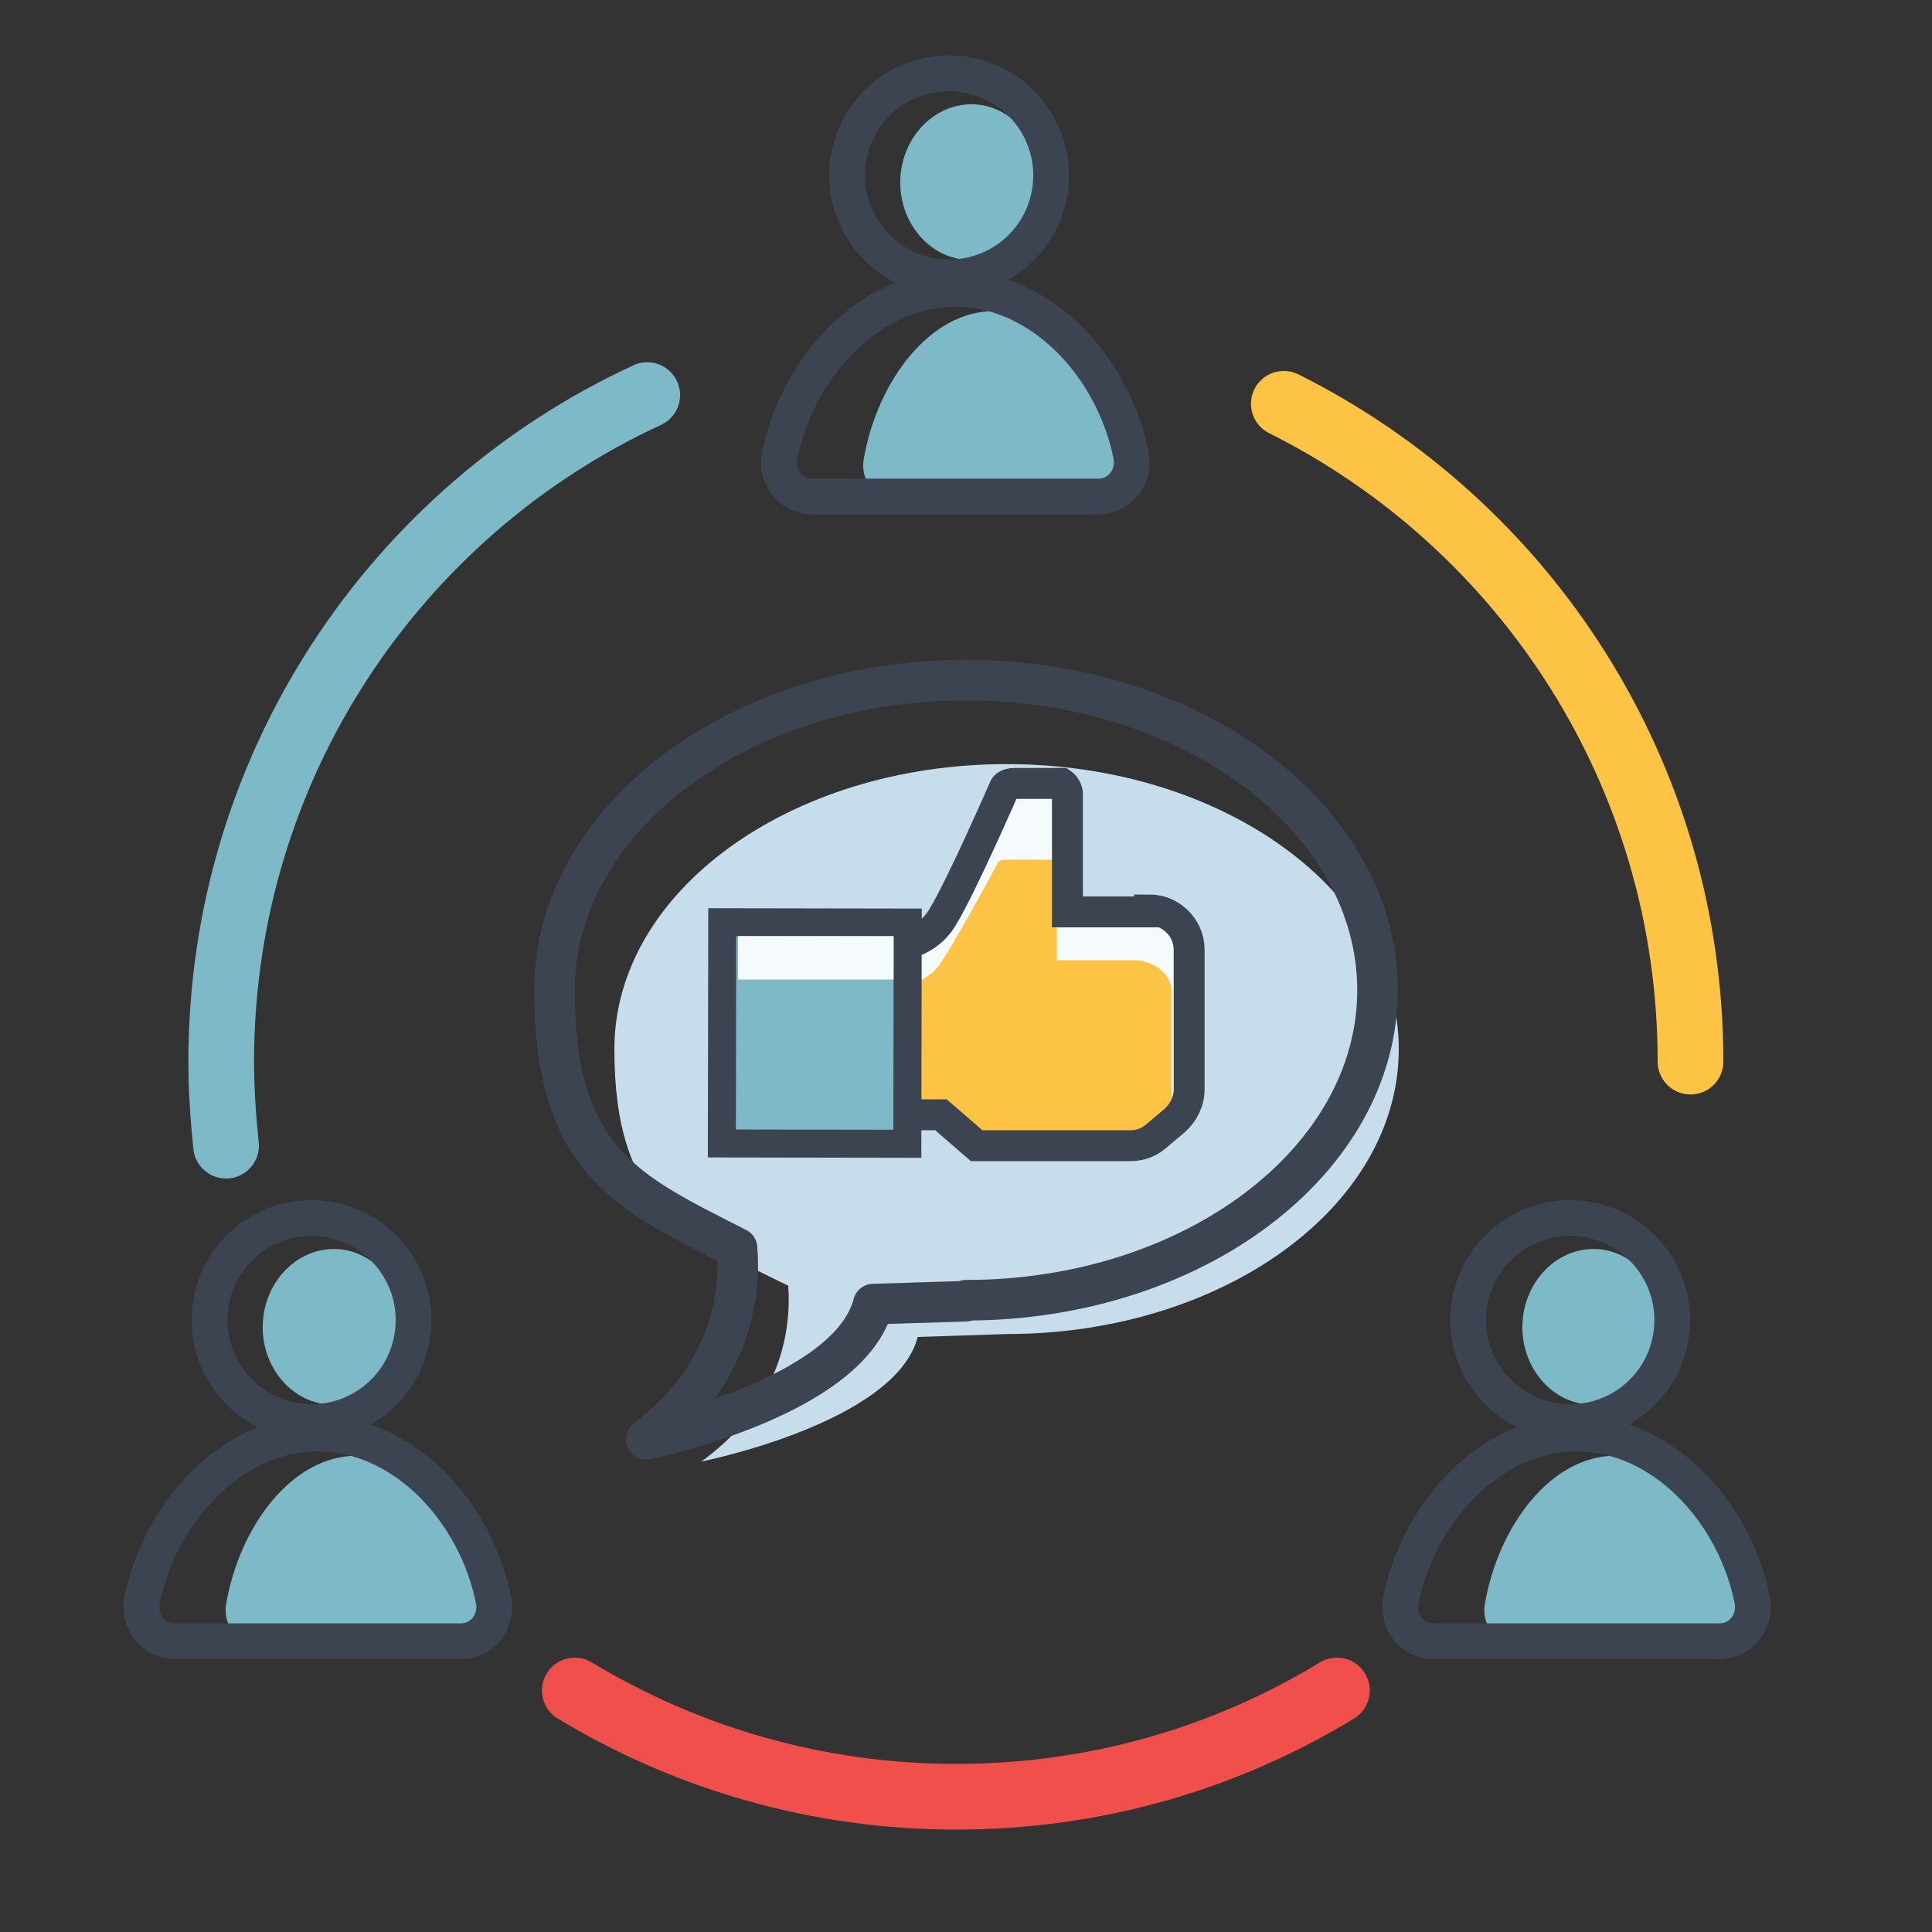<?xml version="1.0" encoding="UTF-8"?>
<svg xmlns="http://www.w3.org/2000/svg" xmlns:xlink="http://www.w3.org/1999/xlink" version="1.1" viewBox="0 0 200 200">
  <rect x="0" y="0" width="200" height="200" fill="#333333" stroke="none"/>
  <!-- Generator: Adobe Illustrator 29.1.0, SVG Export Plug-In . SVG Version: 2.1.0 Build 142)  -->
  <defs>
    <style>
      .st0 {
        stroke-width: 2.9px;
      }

      .st0, .st1 {
        fill: #7eb9c7;
      }

      .st0, .st2, .st3, .st4, .st5, .st6, .st7, .st8, .st9, .st10, .st11, .st12, .st13, .st14, .st15, .st16, .st17, .st18, .st19, .st20, .st21, .st22, .st23, .st24 {
        stroke-miterlimit: 10;
      }

      .st0, .st2, .st3, .st7, .st8, .st10, .st11, .st12, .st13, .st14, .st15, .st16, .st17, .st18, .st19, .st21, .st22, .st23, .st24, .st25 {
        stroke: #3d4451;
      }

      .st26 {
        fill: url(#linear-gradient2);
      }

      .st27 {
        fill: url(#linear-gradient1);
      }

      .st28 {
        fill: url(#linear-gradient3);
      }

      .st29 {
        fill: url(#linear-gradient4);
      }

      .st30 {
        fill: #6b968b;
      }

      .st2 {
        stroke-width: 4.4px;
      }

      .st2, .st3, .st5, .st6, .st9 {
        stroke-linecap: round;
      }

      .st2, .st3, .st5, .st6, .st9, .st31, .st10, .st11, .st12, .st13, .st14, .st15, .st16, .st17, .st18, .st19, .st21, .st22, .st23, .st25 {
        fill: none;
      }

      .st3, .st7, .st12 {
        stroke-width: 4.1px;
      }

      .st32, .st8 {
        fill: #fdc345;
      }

      .st4, .st31 {
        stroke-width: 3.4px;
      }

      .st4, .st31, .st20 {
        stroke: #3d4451;
      }

      .st4, .st33 {
        fill: #f5fafd;
      }

      .st34 {
        fill: url(#linear-gradient);
      }

      .st5 {
        stroke: #f04f4c;
      }

      .st5, .st6, .st9 {
        stroke-width: 6.8px;
      }

      .st6 {
        stroke: #fdc345;
      }

      .st7, .st35 {
        fill: #fff;
      }

      .st8 {
        stroke-width: 2.6px;
      }

      .st36 {
        fill: #3d4451;
      }

      .st37 {
        fill: #3d4451;
      }

      .st9 {
        stroke: #7eb9c7;
      }

      .st31, .st25 {
        stroke-linejoin: round;
      }

      .st38 {
        fill: #4f5863;
      }

      .st10 {
        stroke-width: 3.2px;
      }

      .st11 {
        stroke-width: 4.2px;
      }

      .st13 {
        stroke-width: 4px;
      }

      .st14 {
        stroke-width: 3.6px;
      }

      .st15 {
        stroke-width: 3.7px;
      }

      .st16 {
        stroke-width: 4.5px;
      }

      .st17 {
        stroke-width: 4.7px;
      }

      .st18 {
        stroke-width: 3.8px;
      }

      .st19 {
        stroke-width: 3.7px;
      }

      .st20 {
        stroke-width: 3.6px;
      }

      .st20, .st24, .st39 {
        fill: #f04f4c;
      }

      .st21 {
        stroke-width: 3.7px;
      }

      .st22 {
        stroke-width: 5.3px;
      }

      .st23 {
        stroke-width: 6.5px;
      }

      .st40 {
        fill: #c7ddeb;
      }

      .st24 {
        stroke-width: 3.9px;
      }

      .st41 {
        display: none;
      }

      .st25 {
        stroke-width: 4.2px;
      }
    </style>
    <linearGradient id="linear-gradient" x1="24" y1="154.6" x2="38.3" y2="154.6" gradientTransform="translate(72.2 -7.1) rotate(0) scale(1 1) skewX(-8.6)" gradientUnits="userSpaceOnUse">
      <stop offset="0" stop-color="#3d4451"/>
      <stop offset="1" stop-color="#3d4451"/>
    </linearGradient>
    <linearGradient id="linear-gradient1" x1="41.6" y1="154.6" x2="55.9" y2="154.6" xlink:href="#linear-gradient"/>
    <linearGradient id="linear-gradient2" x1="58.7" y1="154.6" x2="74.8" y2="154.6" xlink:href="#linear-gradient"/>
    <linearGradient id="linear-gradient3" x1="77.5" y1="154.6" x2="92.1" y2="154.6" xlink:href="#linear-gradient"/>
    <linearGradient id="linear-gradient4" x1="97.5" y1="154.6" x2="111.6" y2="154.6" xlink:href="#linear-gradient"/>
  </defs>
  <g id="Layer_1" class="st41">
    <g>
      <g>
        <rect class="st39" x="16.9" y="17.7" width="68.7" height="70.8"/>
        <path class="st37" d="M88.2,91.9H9c-1.3,0-2.4-1.1-2.4-2.4V10.2c0-1.3,1.1-2.4,2.4-2.4h79.2c1.3,0,2.4,1.1,2.4,2.4v79.2c0,1.3-1.1,2.4-2.4,2.4ZM11.4,87.1h74.4V12.7H11.4v74.4Z"/>
        <polygon class="st35" points="40 37.6 40 65.2 62.1 51.4 40 37.6"/>
      </g>
      <g>
        <rect class="st40" x="118.7" y="20.5" width="68.8" height="63"/>
        <g>
          <polygon class="st1" points="111.3 89.5 139.3 55.4 154.4 70.5 190.8 28.8 190.9 89.4 111.3 89.5"/>
          <path class="st37" d="M108.5,90.8l30.8-37.5,15.1,15.2,37.8-43.3v65.5c0,0-83.7,0-83.7,0ZM139.4,57.4l-25.2,30.7h75.3c0,0,0-55.7,0-55.7l-35,40.1-15-15.1Z"/>
        </g>
        <path class="st37" d="M111.2,91.9c-.6,0-1.2-.3-1.7-.7-.5-.5-.7-1.1-.7-1.7V10.3c0-.6.2-1.2.6-1.7.4-.5,1.1-.7,1.7-.7h79.2c0,0,0,0,0,0,1.3,0,2.4,1.1,2.4,2.4v79.2c0,1.3-1,2.4-2.3,2.4h-79.2c0,0,0,0,0,0ZM113.5,12.7v74.4c0,0,74.5,0,74.5,0V12.6c0,0-74.5,0-74.5,0Z"/>
        <g>
          <circle class="st32" cx="150.5" cy="33.6" r="9.3" transform="translate(20.3 116.2) rotate(-45)"/>
          <path class="st37" d="M150.5,44.2c-2.8,0-5.5-1.1-7.5-3.1-2-2-3.1-4.7-3.1-7.5s1.1-5.5,3.1-7.5c2-2,4.7-3.1,7.5-3.1h0c2.8,0,5.5,1.1,7.5,3.1,2,2,3.1,4.7,3.1,7.5h0c0,2.8-1.1,5.5-3.1,7.5-2,2-4.7,3.1-7.5,3.1h0ZM150.5,25.6h0c-2.1,0-4.1.8-5.6,2.3-1.5,1.5-2.3,3.5-2.3,5.6,0,2.1.8,4.1,2.3,5.6,1.5,1.5,3.5,2.3,5.6,2.3h0c2.1,0,4.1-.8,5.6-2.3,1.5-1.5,2.3-3.5,2.3-5.6h0c0-2.1-.8-4.1-2.3-5.6-1.5-1.5-3.5-2.3-5.6-2.3Z"/>
        </g>
      </g>
      <g>
        <rect class="st32" x="15.8" y="120.3" width="74.6" height="70" transform="translate(.5 -.2) rotate(.2)"/>
        <path class="st37" d="M88,193h0l-79.2-.3c-1.3,0-2.4-1.1-2.4-2.4l.3-79.2c0-1.3,1.1-2.4,2.4-2.4h0l79.2.3c1.3,0,2.4,1.1,2.4,2.4l-.3,79.2c0,.6-.3,1.2-.7,1.7-.5.4-1.1.7-1.7.7ZM11.2,188l74.4.3.3-74.4-74.4-.3-.3,74.4Z"/>
        <g>
          <polygon class="st35" points="74.6 142.2 74.5 163.5 62 152.8 74.6 142.2"/>
          <rect class="st35" x="33.1" y="140.7" width="27.4" height="24" transform="translate(.5 -.1) rotate(.2)"/>
        </g>
      </g>
      <g>
        <rect class="st38" x="119.8" y="120.2" width="61.9" height="61.9" transform="translate(-1 301.4) rotate(-89.8)"/>
        <path class="st37" d="M190.2,192.6h0l-79.2-.3c-.5,0-1-.2-1.4-.6-.4-.4-.6-.9-.6-1.4l.3-79.2c0-1.1.9-1.9,1.9-1.9l79.2.3c1.1,0,1.9.9,1.9,1.9l-.3,79.2c0,.5-.2,1-.6,1.4-.4.4-.8.6-1.4.6ZM112.9,188.4l75.4.3.3-75.4-75.4-.3-.3,75.4Z"/>
        <path class="st33" d="M168.1,133.7v9.4h-.7c-.2-1.3-.4-2.3-.8-3.2-.4-.9-.8-1.6-1.4-2.1-.6-.5-1.3-.9-2.2-1.2-.9-.2-1.8-.4-3-.4h-5.7v30.7c0,2.5.3,4,.8,4.6.7.8,1.9,1.2,3.5,1.2h1.4v1.1h-17.1v-1.1h1.4c1.7,0,2.9-.5,3.6-1.5.4-.6.7-2.1.7-4.3v-30.7h-4.8c-1.2,0-2.3,0-3.2.3-.9.2-1.7.5-2.3,1-.6.5-1.1,1.2-1.5,2.1-.4.9-.7,2.1-.9,3.5h-1.1v-9.4h33.3Z"/>
      </g>
    </g>
  </g>
  <g id="Layer_2" class="st41">
    <g>
      <path class="st40" d="M17,72.6v58.5h73.3v-58.5H17Z"/>
      <polygon class="st30" points="87.4 118.2 87.4 101 67 83.8 57.9 93.5 87.4 118.2"/>
      <polyline class="st30" points="86.9 119.8 46.6 83.8 19.7 106.9 19.7 120"/>
      <path class="st40" d="M98.1,128.5v55.6h73.2v-55.6h-73.2Z"/>
      <rect class="st18" x="10.2" y="56.7" width="87.3" height="86.9"/>
      <polyline class="st17" points="98.4 104.3 171 104.3 171 184.9 77.3 184.9 77.3 142.6"/>
      <rect class="st14" x="20.2" y="65.8" width="67.3" height="55"/>
      <polyline class="st2" points="20.1 106.9 47 83.8 87.4 119.8"/>
      <polyline class="st13" points="57.9 93.5 67 83.8 87.4 101"/>
      <polygon class="st24" points="113.4 144.8 113.4 128.5 128.2 136.7 143 144.8 128.2 153 113.4 161.2 113.4 144.8"/>
      <rect class="st37" x="105.3" y="111.3" width="8.2" height="6.8"/>
      <rect class="st37" x="121.2" y="111.3" width="7.7" height="6.8"/>
      <rect class="st37" x="136.2" y="111.3" width="7.7" height="6.8"/>
      <rect class="st37" x="151.2" y="111.3" width="8.2" height="6.8"/>
      <rect class="st37" x="89.8" y="172.5" width="8.2" height="6.5"/>
      <rect class="st37" x="105.3" y="172.5" width="8.2" height="6.5"/>
      <rect class="st37" x="121.2" y="172.5" width="7.7" height="6.5"/>
      <rect class="st37" x="136.2" y="172.5" width="7.7" height="6.5"/>
      <rect class="st37" x="151.2" y="172.5" width="8.2" height="6.5"/>
      <g>
        <path class="st40" d="M133.6,35v48.6h42.3v-48.6h-42.3Z"/>
        <path class="st40" d="M145,20.7v55.2h40.5V20.7h-40.5Z"/>
        <g>
          <g>
            <polyline class="st15" points="180.7 75.9 191.4 75.9 191.3 14.1 143.4 14.2 143.4 24.1"/>
            <path class="st21" d="M124.2,28.4v61.6c.1,0,53-.1,53-.1V28.3c-.1,0-53,.1-53,.1Z"/>
          </g>
          <rect class="st37" x="132.6" y="51.7" width="36.1" height="3.4" transform="translate(-.1 .3) rotate(-.1)"/>
          <rect class="st37" x="132.6" y="61.4" width="36.1" height="3.4" transform="translate(-.1 .3) rotate(-.1)"/>
          <rect class="st37" x="132.7" y="72.4" width="36.1" height="3.4" transform="translate(-.2 .3) rotate(-.1)"/>
        </g>
        <rect class="st8" x="152.9" y="29.1" width="15" height="15" transform="translate(320.8 73.3) rotate(180)"/>
      </g>
      <g>
        <polyline class="st4" points="88.5 27.3 112.8 35.9 88.5 44.5"/>
        <rect class="st33" x="8.2" y="27.1" width="80.4" height="17.2"/>
        <path class="st36" d="M101,31.4v8.9l11.8-3.1c1.6-.4,1.6-2.6,0-3l-11.7-2.8Z"/>
        <rect class="st1" x="8.2" y="34.4" width="80.5" height="11"/>
        <rect class="st31" x="8.2" y="27.1" width="80.4" height="17.2"/>
      </g>
    </g>
  </g>
  <g id="Layer_3">
    <g>
      <g>
        <path class="st40" d="M104.2,138.1c22.4,0,40.6-13.2,40.6-29.5s-18.2-29.5-40.6-29.5-40.6,13.2-40.6,29.5,7.2,19.2,18,24.5c.3,4.4-.6,12.1-9,18.2,0,0,20.1-4,22.4-12.9l9.2-.3Z"/>
        <path class="st9" d="M23.4,118.6c-.3-2.9-.5-5.8-.5-8.7,0-30.6,18.1-57,44.1-69"/>
        <path class="st5" d="M138.4,175c-11.5,7-25,11-39.4,11s-27.9-4-39.5-11"/>
        <path class="st6" d="M132.9,41.8c25,12.5,42.1,38.3,42.1,68.1"/>
        <g>
          <g>
            <path class="st1" d="M34.1,145.3c4.3.2,7.9-3.7,7.7-8.4-.2-4.1-3.2-7.4-6.9-7.6-4.3-.2-7.9,3.7-7.7,8.5.2,4.1,3.2,7.4,6.9,7.6Z"/>
            <path class="st1" d="M47.9,169.8c1.6,0,2.8-1.8,2.5-3.7-1.4-8.1-6.9-15.4-13.5-15.4s-12.1,7.2-13.5,15.4c-.3,1.9.9,3.7,2.5,3.7h22Z"/>
          </g>
          <g>
            <path class="st19" d="M31.7,147.2c6.3.3,11.4-4.8,11.1-11.1-.3-5.4-4.6-9.7-10-10-6.3-.3-11.4,4.8-11.1,11.1.3,5.4,4.6,9.7,10,10Z"/>
            <path class="st19" d="M47.7,169.9c2.2,0,3.8-2,3.4-4.2-1.8-9.2-9.3-17.3-18.2-17.3s-16.4,8.2-18.2,17.3c-.4,2.2,1.2,4.2,3.4,4.2h29.7Z"/>
          </g>
        </g>
        <g>
          <g>
            <path class="st1" d="M164.5,145.3c4.3.2,7.9-3.7,7.7-8.4-.2-4.1-3.2-7.4-6.9-7.6-4.3-.2-7.9,3.7-7.7,8.5.2,4.1,3.2,7.4,6.9,7.6Z"/>
            <path class="st1" d="M178.2,169.8c1.6,0,2.8-1.8,2.5-3.7-1.4-8.1-6.9-15.4-13.5-15.4s-12.1,7.2-13.5,15.4c-.3,1.9.9,3.7,2.5,3.7h22Z"/>
          </g>
          <g>
            <path class="st19" d="M162,147.2c6.3.3,11.4-4.8,11.1-11.1-.3-5.4-4.6-9.7-10-10-6.3-.3-11.4,4.8-11.1,11.1.3,5.4,4.6,9.7,10,10Z"/>
            <path class="st19" d="M178,169.9c2.2,0,3.8-2,3.4-4.2-1.8-9.2-9.3-17.3-18.2-17.3s-16.4,8.2-18.2,17.3c-.4,2.2,1.2,4.2,3.4,4.2h29.7Z"/>
          </g>
        </g>
        <g>
          <g>
            <path class="st1" d="M100.1,26.8c4.3.2,7.9-3.7,7.7-8.4-.2-4.1-3.2-7.4-6.9-7.6-4.3-.2-7.9,3.7-7.7,8.5.2,4.1,3.2,7.4,6.9,7.6Z"/>
            <path class="st1" d="M113.9,51.3c1.6,0,2.8-1.8,2.5-3.7-1.4-8.1-6.9-15.4-13.5-15.4s-12.1,7.2-13.5,15.4c-.3,1.9.9,3.7,2.5,3.7h22Z"/>
          </g>
          <g>
            <path class="st19" d="M97.7,28.7c6.3.3,11.4-4.8,11.1-11.1-.3-5.4-4.6-9.7-10-10-6.3-.3-11.4,4.8-11.1,11.1.3,5.4,4.6,9.7,10,10Z"/>
            <path class="st19" d="M113.7,51.4c2.2,0,3.8-2,3.4-4.2-1.8-9.2-9.3-17.3-18.2-17.3s-16.4,8.2-18.2,17.3c-.4,2.2,1.2,4.2,3.4,4.2h29.7Z"/>
          </g>
        </g>
        <path class="st25" d="M100,134.6c23.5,0,42.6-14.4,42.6-32.1s-19.1-32.1-42.6-32.1-42.6,14.4-42.6,32.1,7.5,20.9,18.9,26.7c.4,4.8-.6,13.1-9.4,19.8,0,0,21-4.3,23.5-14l9.6-.3Z"/>
      </g>
      <g>
        <path class="st33" d="M119,94.4h-8.5s0-8.1,0-8.1c0,0,0-3.4,0-4.1,0-.7-.6-1.1-.6-1.1,0,0-4.1,0-4.9,0-.8,0-1,.4-1,.4,0,0-4.4,10.1-6.4,13.4-1.9,3.3-5.9,3.1-5.9,3.1v17.4s5.7,0,5.7,0l3.7,3.2h15.9c1,0,1.9-.3,2.7-1l1.9-1.6c.9-.8,1.5-2,1.5-3.2v-14.4c0-1.5-.7-2.8-2-3.6h0c-.6-.4-1.4-.6-2.1-.6Z"/>
        <path class="st32" d="M117.4,99.4h-8s0-6.4,0-6.4c0,0,0-2.7,0-3.2,0-.5-.6-.8-.6-.8,0,0-3.8,0-4.6,0-.8,0-.9.3-.9.3,0,0-4.2,7.9-6,10.5-1.8,2.6-5.6,2.5-5.6,2.5v13.6s5.4,0,5.4,0l3.5,2.5h15c.9,0,1.8-.3,2.5-.7l1.8-1.2c.9-.6,1.4-1.5,1.4-2.5v-11.3c0-1.1-.7-2.2-1.9-2.8h0c-.6-.3-1.3-.5-2-.5Z"/>
        <path class="st10" d="M119,94.4h-8.5s0-8.1,0-8.1c0,0,0-3.4,0-4.1,0-.7-.6-1.1-.6-1.1,0,0-4.1,0-4.9,0-.8,0-1,.4-1,.4,0,0-4.4,10.1-6.4,13.4-1.9,3.3-5.9,3.1-5.9,3.1v17.4s5.7,0,5.7,0l3.7,3.2h15.9c1,0,1.9-.3,2.7-1l1.9-1.6c.9-.8,1.5-2,1.5-3.2v-14.4c0-1.5-.7-2.8-2-3.6h0c-.6-.4-1.4-.6-2.1-.6Z"/>
        <rect class="st0" x="72.8" y="97.3" width="22.9" height="19.2" transform="translate(-22.7 191) rotate(-89.9)"/>
        <rect class="st33" x="76.3" y="96.9" width="16.1" height="4.5" transform="translate(.1 0) rotate(0)"/>
      </g>
    </g>
  </g>
  <g id="Layer_4" class="st41">
    <g>
      <g>
        <g>
          <polygon class="st33" points="167.9 130.8 112.1 162.8 56.3 130.8 56.3 66.7 112.1 34.6 167.9 66.7 167.9 130.8"/>
          <polygon class="st32" points="160.5 131.6 112 159.5 63.5 131.6 63.5 75.9 112 48 160.5 75.9 160.5 131.6"/>
          <polygon class="st23" points="171.1 128.8 112.5 160.9 53.9 128.8 53.9 64.6 112.5 32.5 171.1 64.6 171.1 128.8"/>
          <line class="st11" x1="111.6" y1="95" x2="111.6" y2="161.1"/>
          <line class="st22" x1="112.4" y1="95.1" x2="171.4" y2="64.6"/>
          <line class="st22" x1="54" y1="64.6" x2="112.4" y2="95.1"/>
          <line class="st16" x1="84.9" y1="47.8" x2="143.2" y2="79.4"/>
          <polygon class="st20" points="115.1 23.3 107.7 15.5 108.5 59 124.7 67.8 124.3 16.2 115.1 23.3"/>
        </g>
        <path class="st37" d="M156.7,91.3l-25,13.2c-2,1.1-4.1-.4-3.7-2.8h0c.2-1.2.9-2.2,1.9-2.8l25-13.2c2-1.1,4.1.4,3.7,2.8h0c-.2,1.2-.9,2.2-1.9,2.8Z"/>
      </g>
      <g>
        <path class="st33" d="M64.9,114.2c-2.4,0-4.8.8-6.5,2.3l-20.8,17.3c-4.3,3.6-6.8,9-6.8,14.6h0c0,5.7,2.5,11,6.8,14.6l20.8,17.3c1.7,1.4,4.1,2.3,6.5,2.3h104.6c5.1,0,9.3-3.5,9.3-7.8v-52.7c0-4.3-4.2-7.8-9.3-7.8h-104.6Z"/>
        <path class="st40" d="M74.9,126.8c-2.1,0-4.1.8-5.6,2.2l-17.8,16.5c-3.7,3.4-5.9,8.5-5.9,13.9h0c0,5.4,2.1,10.5,5.9,13.9l17.8,16.5c1.5,1.4,3.5,2.2,5.6,2.2h89.9c4.4,0,8-3.3,8-7.4v-50.1c0-4.1-3.6-7.4-8-7.4h-89.9Z"/>
        <path class="st12" d="M64.8,114.1c-2.4,0-4.8.8-6.5,2.4l-20.8,18.1c-4.3,3.8-6.8,9.3-6.8,15.2h0c0,5.9,2.5,11.5,6.8,15.2l20.8,18.1c1.7,1.5,4.1,2.4,6.5,2.4h104.6c5.1,0,9.3-3.7,9.3-8.2v-55c0-4.5-4.2-8.2-9.3-8.2h-104.6Z"/>
        <g>
          <path class="st34" d="M87.2,142.8v1c-.5,2.7-1.7,4.4-3.9,5.3h0c2.3,1,3,2.9,2.5,5.7l-.3,2.2c-.6,4.1-3.3,6.3-7.8,6.3h-7.1s3.9-26.6,3.9-26.6h6.8c4.7,0,6.4,2,5.8,6.1ZM78.6,140.4l-1,7h1.8c1.7,0,2.8-.7,3.1-2.8l.2-1.5c.3-1.9-.3-2.7-1.9-2.7h-2.2ZM76.9,151.3l-1.2,8.2h2.6c1.5,0,2.4-.6,2.7-2.6l.3-2.3c.4-2.5-.4-3.2-2.4-3.2h-2Z"/>
          <path class="st27" d="M97.4,163.3c-.1-.7-.2-1.1,0-3.3l.6-4.2c.4-2.5-.4-3.4-2.5-3.4h-1.6s-1.6,10.8-1.6,10.8h-4.5s3.9-26.6,3.9-26.6h6.8c4.7,0,6.4,2,5.8,6.1l-.3,2.1c-.4,2.7-1.6,4.5-3.8,5.4h0c2.1,1,2.6,2.9,2.2,5.7l-.6,4.1c-.2,1.3-.3,2.2,0,3.2h-4.6ZM95.8,140.5l-1.2,8.2h1.8c1.7,0,2.8-.7,3.1-2.8l.4-2.6c.3-1.9-.3-2.7-1.9-2.7h-2.2Z"/>
          <path class="st26" d="M120.7,163.3h-4.6s0-4.8,0-4.8h-5.6s-1.5,4.8-1.5,4.8h-4.2s8.6-26.6,8.6-26.6h6.6s.7,26.6.7,26.6ZM111.6,154.8h4.4s-.1-13.4-.1-13.4h0s-4.1,13.4-4.1,13.4Z"/>
          <path class="st28" d="M130.3,144h0s-2.9,19.3-2.9,19.3h-4.1s3.9-26.6,3.9-26.6h5.7s2.2,15.9,2.2,15.9h0s2.4-15.9,2.4-15.9h4s-3.9,26.6-3.9,26.6h-4.7s-2.7-19.3-2.7-19.3Z"/>
          <path class="st29" d="M146.9,136.7h7.2c4.5,0,6.4,2.3,5.8,6.6l-2,13.4c-.6,4.3-3.2,6.6-7.7,6.6h-7.2s3.9-26.6,3.9-26.6ZM150.9,140.5l-2.8,19h2.6c1.4,0,2.4-.7,2.7-2.6l2.1-13.8c.3-1.9-.5-2.6-1.9-2.6h-2.6Z"/>
        </g>
        <circle class="st7" cx="51.6" cy="150.9" r="8.7" transform="translate(-105.7 177.5) rotate(-80.7)"/>
        <path class="st3" d="M50.5,150.5h-31.9c-4.9,0-9-4-9-9h0c0-4.9,4-9,9-9h20.4"/>
      </g>
    </g>
  </g>
</svg>